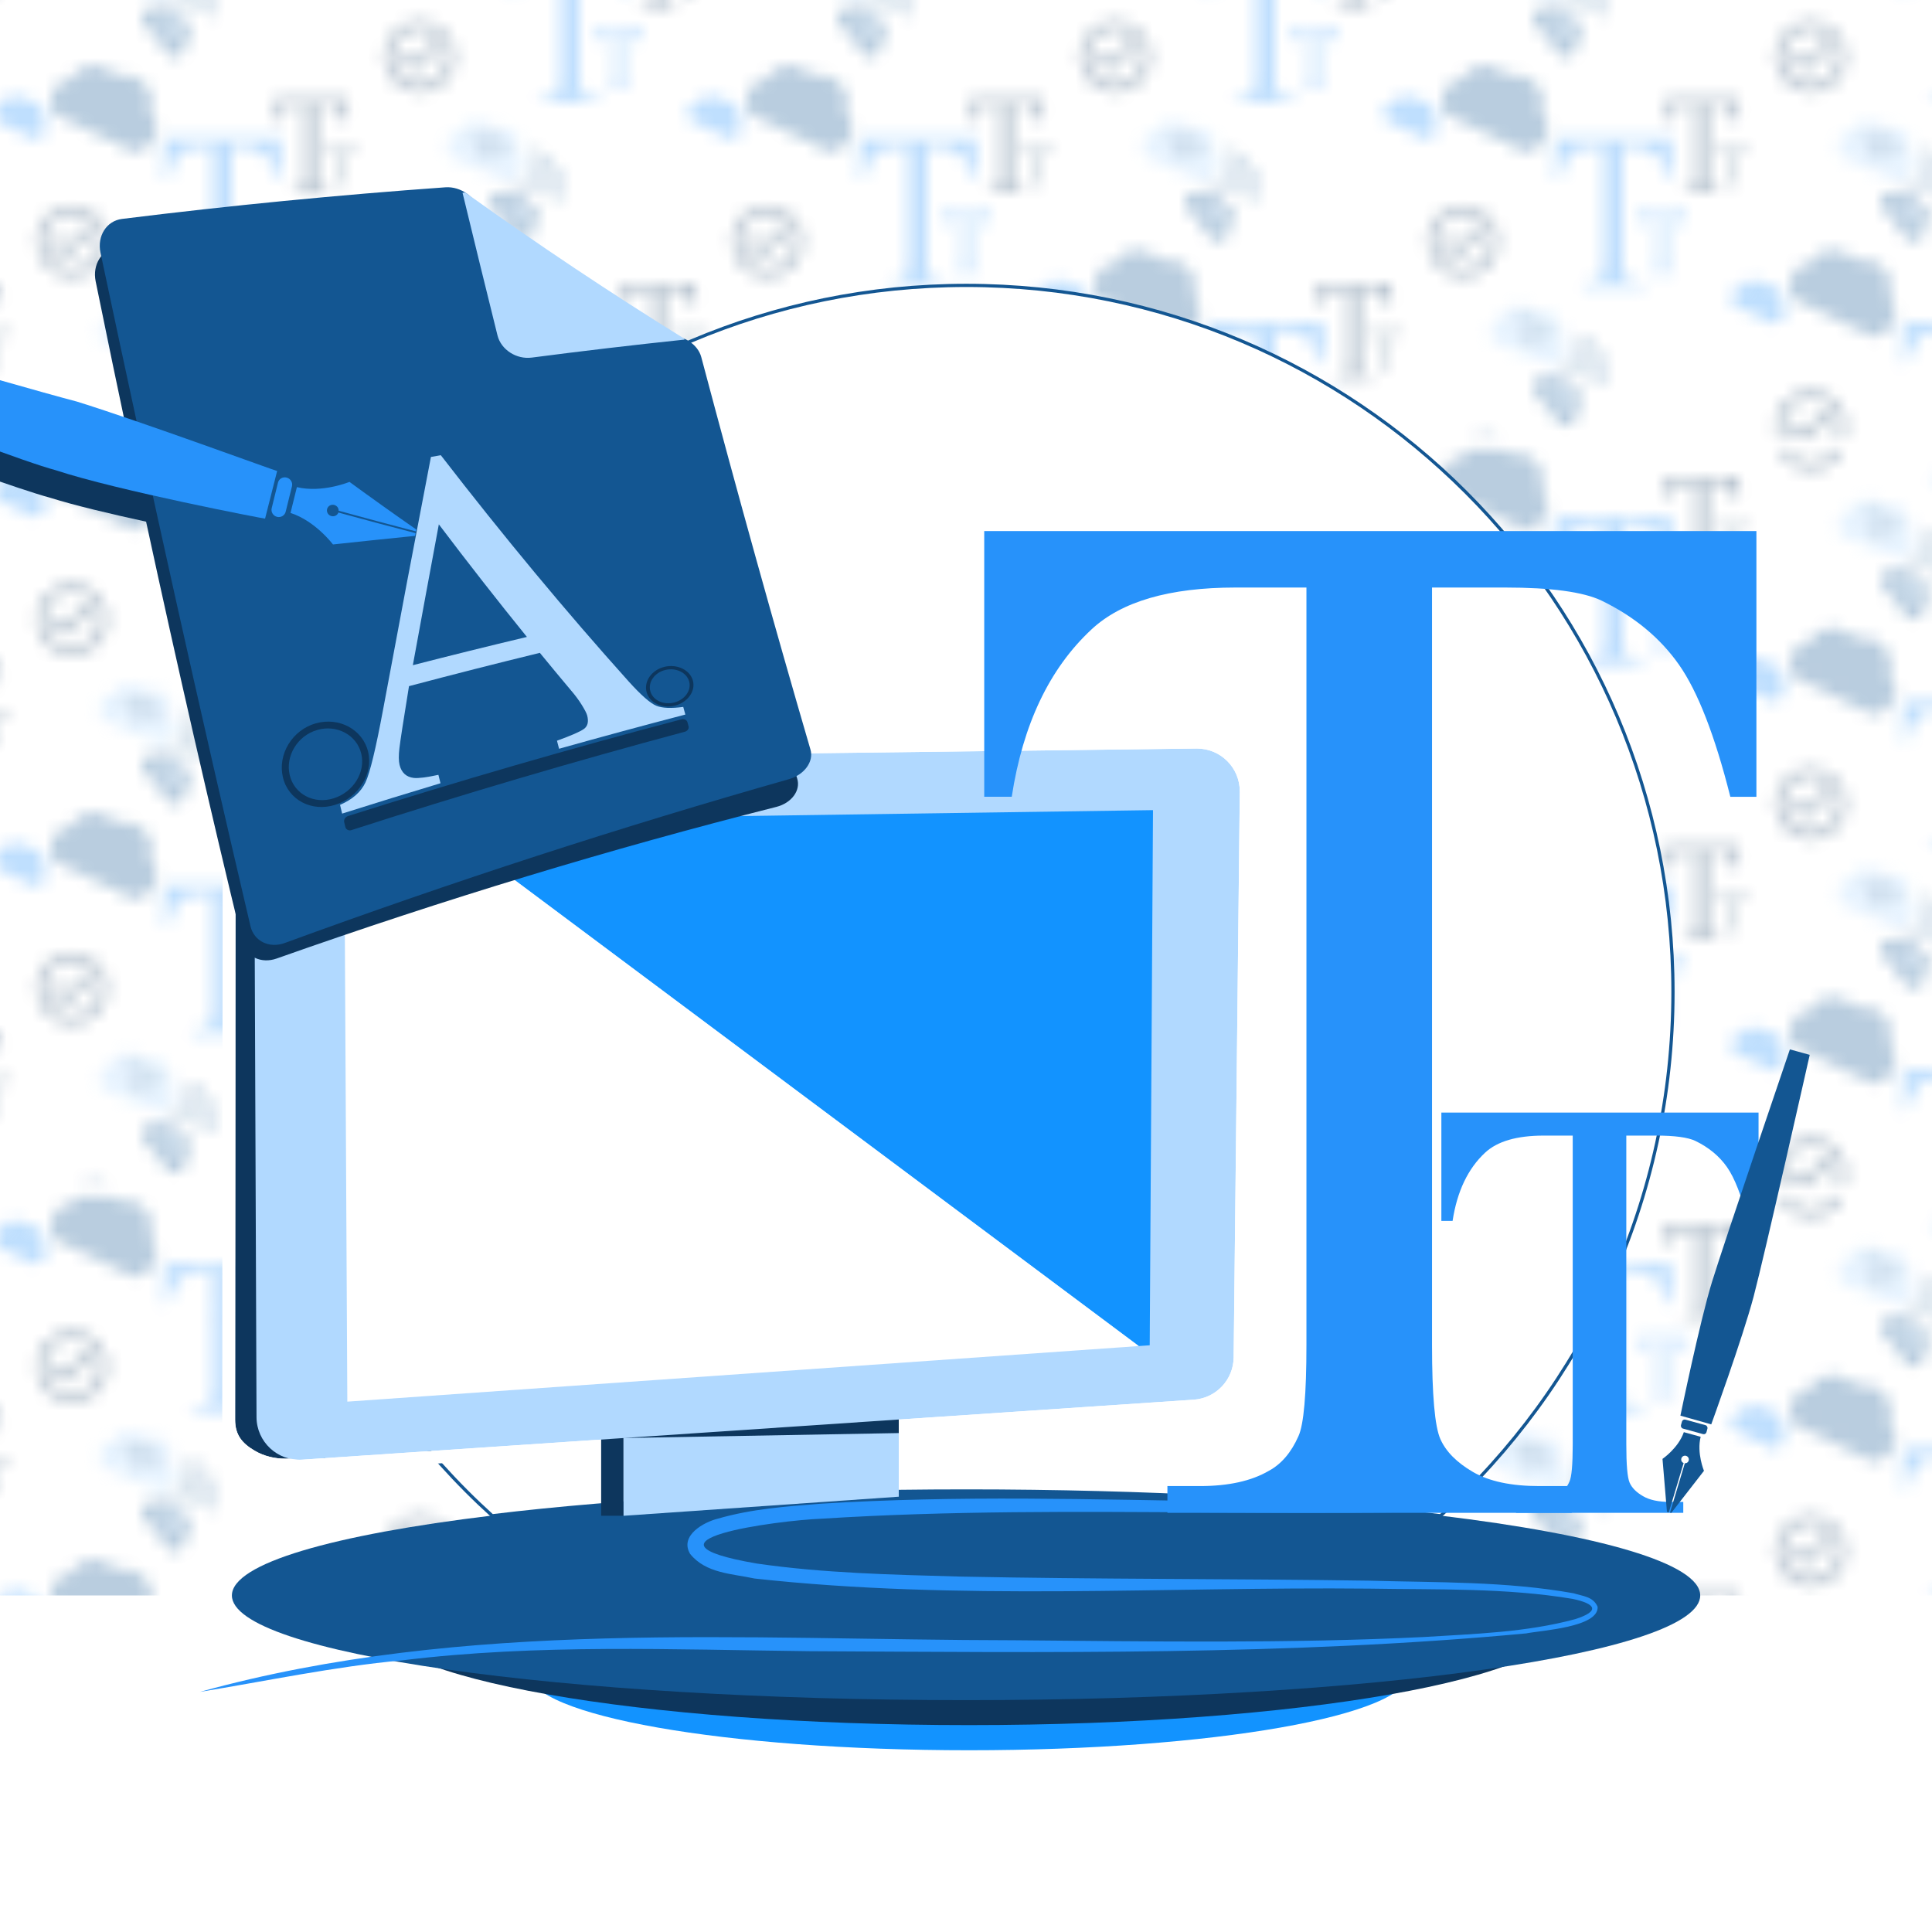 <?xml version="1.0" encoding="UTF-8"?>
<svg xmlns="http://www.w3.org/2000/svg" xmlns:xlink="http://www.w3.org/1999/xlink" version="1.1" viewBox="0 0 150 149.998">
  <defs>
    <style>
      .cls-1 {
        fill: none;
      }

      .cls-1, .cls-2, .cls-3, .cls-4, .cls-5, .cls-6, .cls-7, .cls-8, .cls-9, .cls-10 {
        stroke-width: 0px;
      }

      .cls-2 {
        fill: #0d365d;
      }

      .cls-3 {
        fill: #135692;
      }

      .cls-11 {
        stroke: #135692;
        stroke-miterlimit: 10;
        stroke-width: .25px;
      }

      .cls-11, .cls-8 {
        fill: #fff;
      }

      .cls-4 {
        fill: #b1d9ff;
      }

      .cls-5 {
        fill: #b1d9ff;
      }

      .cls-6 {
        fill: #2792fa;
      }

      .cls-7 {
        fill: #1293ff;
      }

      .cls-9 {
        fill: #135692;
      }

      .cls-10 {
        fill: url(#Pattern);
        opacity: .3;
      }
    </style>
    <pattern id="Pattern" x="0" y="0" width="54" height="57.325" patternTransform="translate(-175 324.999)" patternUnits="userSpaceOnUse" viewBox="0 0 54 57.325">
      <g>
        <rect class="cls-1" width="54" height="57.325"/>
        <g>
          <g>
            <path class="cls-4" d="M53.545,36.285c-.159.381-.474.647-.845.754-.086.026-.173.043-.263.049l-4.486-1.867-.111-.158c-.195-.33-.237-.744-.078-1.125.173-.415.545-.689.957-.754l.001-.003c.375-.692,1.221-1.001,1.964-.691.228.095.42.237.571.412.35-.124.743-.122,1.111.031.752.313,1.128,1.147.883,1.908.373.363.509.932.295,1.446Z"/>
            <g>
              <path class="cls-3" d="M50.119,34.591c-.073.03-.108.114-.078.187s.114.108.187.078c.354-.146.761.023.907.378.015.037.044.064.077.078s.073.015.11 0c.073-.03.108-.114.078-.187-.206-.5-.781-.739-1.281-.533Z"/>
              <path class="cls-3" d="M49.901,34.036c-.073.03-.108.114-.078.187s.114.108.187.078c.653-.269,1.403.043,1.672.696.015.037.044.064.077.078s.073.015.11 0c.073-.03.108-.114.078-.187-.33-.799-1.248-1.181-2.047-.852Z"/>
              <path class="cls-3" d="M52.539,34.699c-.47-1.141-1.781-1.686-2.922-1.216-.073.03-.108.114-.078.187s.114.108.187.078c.995-.41,2.137.066,2.547,1.061.015.037.044.064.077.078s.073.015.11 0c.073-.03.108-.114.078-.187Z"/>
              <path class="cls-3" d="M50.62,35.192c-.12-.05-.257.007-.307.126-.05.12.007.257.126.307.12.05.257-.007.307-.126.05-.12-.007-.257-.126-.307Z"/>
            </g>
          </g>
          <g>
            <path class="cls-3" d="M54.11,41.545c-.231.182-.52.237-.787.175-.062-.013-.122-.033-.18-.061l-2.139-2.718-.014-.137c-.007-.273.112-.545.342-.726.252-.198.578-.239.856-.136l.002-.001c.473-.3,1.106-.198,1.461.253.109.138.179.293.212.454.261.044.504.182.68.405.358.455.303,1.104-.114,1.492.106.356-.007.756-.319,1.001Z"/>
            <g>
              <path class="cls-4" d="M52.57,39.303c-.056-.007-.107.033-.113.089s.033.107.089.113c.271.032.465.279.432.55-.003.028.005.055.021.075s.04.035.068.038c.056.007.107-.033.113-.089.046-.382-.229-.731-.611-.776Z"/>
              <path class="cls-4" d="M52.627,38.882c-.056-.007-.107.033-.113.089s.033.107.089.113c.499.06.857.514.797,1.013-.003.028.005.055.021.075s.04.035.068.038c.056.007.107-.033.113-.089.073-.611-.365-1.167-.976-1.24Z"/>
              <path class="cls-4" d="M54.036,40.211c.104-.872-.521-1.667-1.393-1.771-.056-.007-.107.033-.113.089s.033.107.089.113c.76.091,1.305.783,1.215,1.544-.003.028.005.055.021.075s.04.035.068.038c.056.007.107-.033.113-.089Z"/>
              <path class="cls-4" d="M52.672,39.85c-.057-.072-.162-.085-.234-.028-.072.057-.085.162-.028.234.057.072.162.085.234.028.072-.057.085-.162.028-.234Z"/>
            </g>
          </g>
          <g>
            <path class="cls-3" d="M54.093,36.176c-.103-.039-.218.013-.257.115s.013.218.115.257c.497.189.748.746.559,1.243-.02.051-.016.106.004.152s.059.085.111.104c.103.039.218-.013.257-.115.267-.702-.088-1.49-.789-1.757Z"/>
            <path class="cls-3" d="M54.028,37.261c-.074-.164-.266-.237-.43-.163-.164.074-.237.266-.164.43.074.164.266.237.43.164.164-.074.237-.266.164-.43Z"/>
          </g>
          <path class="cls-2" d="M45.588,58.877c-1.542,0-2.796-1.254-2.796-2.796s1.254-2.796,2.796-2.796,2.796,1.254,2.796,2.796-1.254,2.796-2.796,2.796ZM45.588,53.946c-1.177,0-2.134.958-2.134,2.134s.958,2.134,2.134,2.134,2.134-.957,2.134-2.134-.957-2.134-2.134-2.134Z"/>
          <path class="cls-2" d="M45.108,57.236c-.088,0-.172-.035-.234-.097l-.69-.69c-.129-.129-.129-.339,0-.468s.339-.129.468,0l.456.456,1.416-1.416c.129-.129.339-.129.468,0s.129.339,0,.468l-1.65,1.65c-.062.062-.146.097-.234.097Z"/>
          <path class="cls-3" d="M51.975,48.09c-.247.519-.704.867-1.226.99-.121.031-.244.048-.368.05l-6.107-2.904-.144-.227c-.248-.472-.278-1.051-.031-1.57.269-.566.804-.921,1.381-.982l.002-.004c.569-.936,1.766-1.307,2.778-.826.31.147.567.358.765.611.495-.149,1.042-.119,1.542.119,1.023.487,1.489,1.671,1.096,2.712.494.531.644,1.331.312,2.03Z"/>
          <path class="cls-6" d="M43.49,47.604c-.125.262-.356.439-.62.501-.061.016-.123.024-.186.025l-3.089-1.469-.073-.115c-.126-.239-.141-.532-.016-.794.136-.286.407-.466.699-.497l.001-.002c.288-.473.893-.661,1.405-.418.157.075.287.181.387.309.25-.075.527-.06.78.06.518.246.753.845.554,1.372.25.269.326.673.158,1.027Z"/>
          <path class="cls-6" d="M61.79,48.098v3.111h-.305c-.181-.718-.381-1.233-.602-1.547s-.523-.564-.907-.75c-.215-.102-.59-.153-1.127-.153h-.856v8.866c0,.588.032.955.097,1.102s.192.275.381.386.448.165.776.165h.381v.314h-4.734v-.314h.381c.333,0,.602-.059.805-.178.147-.079.263-.215.348-.407.062-.136.093-.492.093-1.068v-8.866h-.831c-.774,0-1.336.164-1.687.492-.492.458-.802,1.11-.932,1.958h-.322v-3.111h9.039Z"/>
        </g>
        <g>
          <g>
            <path class="cls-4" d="M26.545,50.616c-.159.381-.474.647-.845.754-.086.026-.173.043-.263.049l-4.486-1.867-.111-.158c-.195-.33-.237-.744-.078-1.125.173-.415.545-.689.957-.754l.001-.003c.375-.692,1.221-1.001,1.964-.691.228.095.42.237.571.412.35-.124.743-.122,1.111.031.752.313,1.128,1.147.883,1.908.373.363.509.932.295,1.446Z"/>
            <g>
              <path class="cls-3" d="M23.119,48.922c-.073.03-.108.114-.078.187s.114.108.187.078c.354-.146.761.023.907.378.015.037.044.064.077.078s.073.015.11 0c.073-.03.108-.114.078-.187-.206-.5-.781-.739-1.281-.533Z"/>
              <path class="cls-3" d="M22.901,48.368c-.073.03-.108.114-.078.187s.114.108.187.078c.653-.269,1.403.043,1.672.696.015.037.044.064.077.078s.073.015.11 0c.073-.03.108-.114.078-.187-.33-.799-1.248-1.181-2.047-.852Z"/>
              <path class="cls-3" d="M25.539,49.031c-.47-1.141-1.781-1.686-2.922-1.216-.073.03-.108.114-.078.187s.114.108.187.078c.995-.41,2.137.066,2.547,1.061.015.037.044.064.077.078s.073.015.11 0c.073-.03.108-.114.078-.187Z"/>
              <path class="cls-3" d="M23.62,49.524c-.12-.05-.257.007-.307.126-.05.12.007.257.126.307.12.05.257-.007.307-.126.05-.12-.007-.257-.126-.307Z"/>
            </g>
          </g>
          <g>
            <path class="cls-3" d="M27.11,55.876c-.231.182-.52.237-.787.175-.062-.013-.122-.033-.18-.061l-2.139-2.718-.014-.137c-.007-.273.112-.545.342-.726.252-.198.578-.239.856-.136l.002-.001c.473-.3,1.106-.198,1.461.253.109.138.179.293.212.454.261.044.504.182.68.405.358.455.303,1.104-.114,1.492.106.356-.007.756-.319,1.001Z"/>
            <g>
              <path class="cls-4" d="M25.57,53.634c-.056-.007-.107.033-.113.089s.033.107.089.113c.271.032.465.279.432.55-.003.028.005.055.021.075s.04.035.068.038c.056.007.107-.033.113-.089.046-.382-.229-.731-.611-.776Z"/>
              <path class="cls-4" d="M25.627,53.213c-.056-.007-.107.033-.113.089s.033.107.089.113c.499.06.857.514.797,1.013-.003.028.005.055.021.075s.04.035.068.038c.056.007.107-.033.113-.089.073-.611-.365-1.167-.976-1.24Z"/>
              <path class="cls-4" d="M27.036,54.542c.104-.872-.521-1.667-1.393-1.771-.056-.007-.107.033-.113.089s.033.107.089.113c.76.091,1.305.783,1.215,1.544-.003.028.005.055.021.075s.04.035.068.038c.056.007.107-.033.113-.089Z"/>
              <path class="cls-4" d="M25.672,54.182c-.057-.072-.162-.085-.234-.028-.072.057-.085.162-.028.234.057.072.162.085.234.028.072-.057.085-.162.028-.234Z"/>
            </g>
          </g>
          <g>
            <path class="cls-3" d="M27.093,50.508c-.103-.039-.218.013-.257.115s.013.218.115.257c.497.189.748.746.559,1.243-.02.051-.016.106.004.152s.059.085.111.104c.103.039.218-.013.257-.115.267-.702-.088-1.49-.789-1.757Z"/>
            <path class="cls-3" d="M27.399,49.739c-.103-.039-.218.013-.257.115s.013.218.115.257c.916.348,1.378,1.377,1.03,2.293-.02.051-.016.106.004.152s.059.085.111.104c.103.039.218-.013.257-.115.426-1.121-.14-2.38-1.261-2.806Z"/>
            <path class="cls-3" d="M29.438,52.917c.608-1.601-.2-3.398-1.8-4.006-.103-.039-.218.013-.257.115s.013.218.115.257c1.396.531,2.1,2.097,1.569,3.493-.02.051-.016.106.004.152s.059.085.111.104c.103.039.218-.013.257-.115Z"/>
            <path class="cls-3" d="M27.028,51.592c-.074-.164-.266-.237-.43-.163-.164.074-.237.266-.164.43.074.164.266.237.43.164.164-.074.237-.266.164-.43Z"/>
          </g>
          <path class="cls-3" d="M24.975,62.421c-.247.519-.704.867-1.226.99-.121.031-.244.048-.368.05l-6.107-2.904-.144-.227c-.248-.472-.278-1.051-.031-1.57.269-.566.804-.921,1.381-.982l.002-.004c.569-.936,1.766-1.307,2.778-.826.31.147.567.358.765.611.495-.149,1.042-.119,1.542.119,1.023.487,1.489,1.671,1.096,2.712.494.531.644,1.331.312,2.03Z"/>
        </g>
        <g>
          <g>
            <path class="cls-3" d="M.11,41.545c-.231.182-.52.237-.787.175-.062-.013-.122-.033-.18-.061l-2.139-2.718-.014-.137c-.007-.273.112-.545.342-.726.252-.198.578-.239.856-.136l.002-.001c.473-.3,1.106-.198,1.461.253.109.138.179.293.212.454.261.044.504.182.68.405.358.455.303,1.104-.114,1.492.106.356-.007.756-.319,1.001Z"/>
            <path class="cls-4" d="M.036,40.211c.104-.872-.521-1.667-1.393-1.771-.056-.007-.107.033-.113.089s.033.107.089.113c.76.091,1.305.783,1.215,1.544-.003.028.005.055.021.075s.04.035.068.038c.056.007.107-.033.113-.089Z"/>
          </g>
          <g>
            <path class="cls-3" d="M.093,36.176c-.103-.039-.218.013-.257.115s.013.218.115.257c.497.189.748.746.559,1.243-.02.051-.016.106.004.152s.059.085.111.104c.103.039.218-.013.257-.115.267-.702-.088-1.49-.789-1.757Z"/>
            <path class="cls-3" d="M.399,35.408c-.103-.039-.218.013-.257.115s.013.218.115.257c.916.348,1.378,1.377,1.03,2.293-.02.051-.016.106.004.152s.059.085.111.104c.103.039.218-.013.257-.115.426-1.121-.14-2.38-1.261-2.806Z"/>
            <path class="cls-3" d="M2.438,38.586c.608-1.601-.2-3.398-1.8-4.006-.103-.039-.218.013-.257.115s.013.218.115.257c1.396.531,2.1,2.097,1.569,3.493-.02.051-.016.106.004.152s.059.085.111.104c.103.039.218-.013.257-.115Z"/>
            <path class="cls-3" d="M.028,37.261c-.074-.164-.266-.237-.43-.163-.164.074-.237.266-.164.43.074.164.266.237.43.164.164-.074.237-.266.164-.43Z"/>
          </g>
          <g>
            <path class="cls-6" d="M7.79,48.098v3.111h-.305c-.181-.718-.381-1.233-.602-1.547s-.523-.564-.907-.75c-.215-.102-.59-.153-1.127-.153h-.856v8.866c0,.588.032.955.097,1.102s.192.275.381.386.448.165.776.165h.381v.314H.895v-.314h.381c.333,0,.602-.059.805-.178.147-.079.263-.215.348-.407.062-.136.093-.492.093-1.068v-8.866h-.831c-.774,0-1.336.164-1.687.492-.492.458-.802,1.11-.932,1.958h-.322v-3.111H7.79Z"/>
            <path class="cls-6" d="M8.93,53.792v1.268h-.124c-.074-.293-.156-.503-.245-.631s-.213-.23-.37-.306c-.088-.041-.241-.062-.46-.062h-.349v3.615c0,.24.013.389.039.449s.078.112.157.157c.076.045.182.067.316.067h.156v.128h-1.958v-.128h.156c.136,0,.245-.024.328-.073.06-.032.107-.088.142-.166.025-.055.038-.2.038-.435v-3.615h-.339c-.316,0-.545.067-.688.2-.2.187-.327.453-.38.798h-.131v-1.268h3.713Z"/>
          </g>
          <g>
            <path class="cls-2" d="M13.028,45.028v1.976h-.194c-.115-.456-.242-.783-.382-.983s-.332-.358-.576-.476c-.136-.065-.375-.097-.716-.097h-.544v5.632c0,.373.021.607.062.7s.122.175.242.245.284.105.493.105h.242v.199h-3.007v-.199h.242c.212,0,.382-.038.511-.113.093-.05.167-.136.221-.258.039-.086.059-.312.059-.678v-5.632h-.528c-.492,0-.849.104-1.071.312-.312.291-.51.705-.592,1.244h-.205v-1.976h5.742Z"/>
            <path class="cls-2" d="M13.752,48.644v.806h-.079c-.047-.186-.099-.319-.156-.401s-.135-.146-.235-.194c-.056-.026-.153-.04-.292-.04h-.222v2.296c0,.152.008.247.025.285s.05.071.1.1c.048.029.116.043.2.043h.099v.081h-1.243v-.081h.099c.086,0,.156-.015.209-.046.038-.02.068-.056.09-.105.016-.035.024-.127.024-.277v-2.296h-.215c-.2,0-.346.042-.437.127-.127.119-.208.288-.241.507h-.083v-.806h2.359Z"/>
          </g>
        </g>
        <g>
          <g>
            <path class="cls-4" d="M53.545,7.622c-.159.381-.474.647-.845.754-.086.026-.173.043-.263.049l-4.486-1.867-.111-.158c-.195-.33-.237-.744-.078-1.125.173-.415.545-.689.957-.754l.001-.003c.375-.692,1.221-1.001,1.964-.691.228.095.42.237.571.412.35-.124.743-.122,1.111.031.752.313,1.128,1.147.883,1.908.373.363.509.932.295,1.446Z"/>
            <g>
              <path class="cls-3" d="M50.119,5.928c-.073.03-.108.114-.078.187s.114.108.187.078c.354-.146.761.023.907.378.015.037.044.064.077.078s.073.015.11 0c.073-.03.108-.114.078-.187-.206-.5-.781-.739-1.281-.533Z"/>
              <path class="cls-3" d="M49.901,5.374c-.073.03-.108.114-.078.187s.114.108.187.078c.653-.269,1.403.043,1.672.696.015.037.044.064.077.078s.073.015.11 0c.073-.03.108-.114.078-.187-.33-.799-1.248-1.181-2.047-.852Z"/>
              <path class="cls-3" d="M52.539,6.037c-.47-1.141-1.781-1.686-2.922-1.216-.073.03-.108.114-.078.187s.114.108.187.078c.995-.41,2.137.066,2.547,1.061.015.037.044.064.077.078s.073.015.11 0c.073-.03.108-.114.078-.187Z"/>
              <path class="cls-3" d="M50.62,6.53c-.12-.05-.257.007-.307.126-.05.12.007.257.126.307.12.05.257-.007.307-.126.05-.12-.007-.257-.126-.307Z"/>
            </g>
          </g>
          <g>
            <path class="cls-3" d="M54.11,12.883c-.231.182-.52.237-.787.175-.062-.013-.122-.033-.18-.061l-2.139-2.718-.014-.137c-.007-.273.112-.545.342-.726.252-.198.578-.239.856-.136l.002-.001c.473-.3,1.106-.198,1.461.253.109.138.179.293.212.454.261.044.504.182.68.405.358.455.303,1.104-.114,1.492.106.356-.007.756-.319,1.001Z"/>
            <g>
              <path class="cls-4" d="M52.57,10.64c-.056-.007-.107.033-.113.089s.033.107.089.113c.271.032.465.279.432.55-.003.028.005.055.021.075s.04.035.068.038c.056.007.107-.033.113-.089.046-.382-.229-.731-.611-.776Z"/>
              <path class="cls-4" d="M52.627,10.22c-.056-.007-.107.033-.113.089s.033.107.089.113c.499.06.857.514.797,1.013-.003.028.005.055.021.075s.04.035.068.038c.056.007.107-.033.113-.089.073-.611-.365-1.167-.976-1.24Z"/>
              <path class="cls-4" d="M54.036,11.548c.104-.872-.521-1.667-1.393-1.771-.056-.007-.107.033-.113.089s.033.107.089.113c.76.091,1.305.783,1.215,1.544-.003.028.005.055.021.075s.04.035.068.038c.056.007.107-.033.113-.089Z"/>
              <path class="cls-4" d="M52.672,11.188c-.057-.072-.162-.085-.234-.028-.072.057-.085.162-.028.234.057.072.162.085.234.028.072-.057.085-.162.028-.234Z"/>
            </g>
          </g>
          <g>
            <path class="cls-3" d="M54.093,7.514c-.103-.039-.218.013-.257.115s.013.218.115.257c.497.189.748.746.559,1.243-.02.051-.016.106.004.152s.059.085.111.104c.103.039.218-.013.257-.115.267-.702-.088-1.49-.789-1.757Z"/>
            <path class="cls-3" d="M54.028,8.598c-.074-.164-.266-.237-.43-.163-.164.074-.237.266-.164.43.074.164.266.237.43.164.164-.074.237-.266.164-.43Z"/>
          </g>
          <path class="cls-2" d="M45.588,30.214c-1.542,0-2.796-1.254-2.796-2.796s1.254-2.796,2.796-2.796,2.796,1.254,2.796,2.796-1.254,2.796-2.796,2.796ZM45.588,25.284c-1.177,0-2.134.958-2.134,2.134s.958,2.134,2.134,2.134,2.134-.957,2.134-2.134-.957-2.134-2.134-2.134Z"/>
          <path class="cls-2" d="M45.108,28.574c-.088,0-.172-.035-.234-.097l-.69-.69c-.129-.129-.129-.339,0-.468s.339-.129.468,0l.456.456,1.416-1.416c.129-.129.339-.129.468,0s.129.339,0,.468l-1.65,1.65c-.062.062-.146.097-.234.097Z"/>
          <path class="cls-3" d="M51.975,19.428c-.247.519-.704.867-1.226.99-.121.031-.244.048-.368.05l-6.107-2.904-.144-.227c-.248-.472-.278-1.051-.031-1.57.269-.566.804-.921,1.381-.982l.002-.004c.569-.936,1.766-1.307,2.778-.826.31.147.567.358.765.611.495-.149,1.042-.119,1.542.119,1.023.487,1.489,1.671,1.096,2.712.494.531.644,1.331.312,2.03Z"/>
          <path class="cls-6" d="M43.49,18.941c-.125.262-.356.439-.62.501-.061.016-.123.024-.186.025l-3.089-1.469-.073-.115c-.126-.239-.141-.532-.016-.794.136-.286.407-.466.699-.497l.001-.002c.288-.473.893-.661,1.405-.418.157.075.287.181.387.309.25-.075.527-.06.78.06.518.246.753.845.554,1.372.25.269.326.673.158,1.027Z"/>
          <path class="cls-6" d="M61.79,19.436v3.111h-.305c-.181-.718-.381-1.233-.602-1.547s-.523-.564-.907-.75c-.215-.102-.59-.153-1.127-.153h-.856v8.866c0,.588.032.955.097,1.102s.192.275.381.386.448.165.776.165h.381v.314h-4.734v-.314h.381c.333,0,.602-.059.805-.178.147-.079.263-.215.348-.407.062-.136.093-.492.093-1.068v-8.866h-.831c-.774,0-1.336.164-1.687.492-.492.458-.802,1.11-.932,1.958h-.322v-3.111h9.039Z"/>
        </g>
        <g>
          <g>
            <path class="cls-4" d="M26.545,21.953c-.159.381-.474.647-.845.754-.086.026-.173.043-.263.049l-4.486-1.867-.111-.158c-.195-.33-.237-.744-.078-1.125.173-.415.545-.689.957-.754l.001-.003c.375-.692,1.221-1.001,1.964-.691.228.095.42.237.571.412.35-.124.743-.122,1.111.031.752.313,1.128,1.147.883,1.908.373.363.509.932.295,1.446Z"/>
            <g>
              <path class="cls-3" d="M23.119,20.26c-.073.03-.108.114-.078.187s.114.108.187.078c.354-.146.761.023.907.378.015.037.044.064.077.078s.073.015.11 0c.073-.03.108-.114.078-.187-.206-.5-.781-.739-1.281-.533Z"/>
              <path class="cls-3" d="M22.901,19.705c-.073.03-.108.114-.078.187s.114.108.187.078c.653-.269,1.403.043,1.672.696.015.037.044.064.077.078s.073.015.11 0c.073-.03.108-.114.078-.187-.33-.799-1.248-1.181-2.047-.852Z"/>
              <path class="cls-3" d="M25.539,20.368c-.47-1.141-1.781-1.686-2.922-1.216-.073.03-.108.114-.078.187s.114.108.187.078c.995-.41,2.137.066,2.547,1.061.015.037.044.064.077.078s.073.015.11 0c.073-.03.108-.114.078-.187Z"/>
              <path class="cls-3" d="M23.62,20.861c-.12-.05-.257.007-.307.126-.05.12.007.257.126.307.12.05.257-.007.307-.126.05-.12-.007-.257-.126-.307Z"/>
            </g>
          </g>
          <g>
            <path class="cls-3" d="M27.11,27.214c-.231.182-.52.237-.787.175-.062-.013-.122-.033-.18-.061l-2.139-2.718-.014-.137c-.007-.273.112-.545.342-.726.252-.198.578-.239.856-.136l.002-.001c.473-.3,1.106-.198,1.461.253.109.138.179.293.212.454.261.044.504.182.68.405.358.455.303,1.104-.114,1.492.106.356-.007.756-.319,1.001Z"/>
            <g>
              <path class="cls-4" d="M25.57,24.971c-.056-.007-.107.033-.113.089s.033.107.089.113c.271.032.465.279.432.55-.003.028.005.055.021.075s.04.035.068.038c.056.007.107-.033.113-.089.046-.382-.229-.731-.611-.776Z"/>
              <path class="cls-4" d="M25.627,24.551c-.056-.007-.107.033-.113.089s.033.107.089.113c.499.06.857.514.797,1.013-.003.028.005.055.021.075s.04.035.068.038c.056.007.107-.033.113-.089.073-.611-.365-1.167-.976-1.24Z"/>
              <path class="cls-4" d="M27.036,25.879c.104-.872-.521-1.667-1.393-1.771-.056-.007-.107.033-.113.089s.033.107.089.113c.76.091,1.305.783,1.215,1.544-.003.028.005.055.021.075s.04.035.068.038c.056.007.107-.033.113-.089Z"/>
              <path class="cls-4" d="M25.672,25.519c-.057-.072-.162-.085-.234-.028-.072.057-.085.162-.028.234.057.072.162.085.234.028.072-.057.085-.162.028-.234Z"/>
            </g>
          </g>
          <g>
            <path class="cls-3" d="M27.093,21.845c-.103-.039-.218.013-.257.115s.013.218.115.257c.497.189.748.746.559,1.243-.02.051-.016.106.004.152s.059.085.111.104c.103.039.218-.013.257-.115.267-.702-.088-1.49-.789-1.757Z"/>
            <path class="cls-3" d="M27.399,21.077c-.103-.039-.218.013-.257.115s.013.218.115.257c.916.348,1.378,1.377,1.03,2.293-.02.051-.016.106.004.152s.059.085.111.104c.103.039.218-.013.257-.115.426-1.121-.14-2.38-1.261-2.806Z"/>
            <path class="cls-3" d="M29.438,24.254c.608-1.601-.2-3.398-1.8-4.006-.103-.039-.218.013-.257.115s.013.218.115.257c1.396.531,2.1,2.097,1.569,3.493-.02.051-.016.106.004.152s.059.085.111.104c.103.039.218-.013.257-.115Z"/>
            <path class="cls-3" d="M27.028,22.93c-.074-.164-.266-.237-.43-.163-.164.074-.237.266-.164.43.074.164.266.237.43.164.164-.074.237-.266.164-.43Z"/>
          </g>
          <path class="cls-2" d="M18.588,44.545c-1.542,0-2.796-1.254-2.796-2.796s1.254-2.796,2.796-2.796,2.796,1.254,2.796,2.796-1.254,2.796-2.796,2.796ZM18.588,39.615c-1.177,0-2.134.958-2.134,2.134s.958,2.134,2.134,2.134,2.134-.957,2.134-2.134-.957-2.134-2.134-2.134Z"/>
          <path class="cls-2" d="M18.108,42.905c-.088,0-.172-.035-.234-.097l-.69-.69c-.129-.129-.129-.339,0-.468s.339-.129.468,0l.456.456,1.416-1.416c.129-.129.339-.129.468,0s.129.339,0,.468l-1.65,1.65c-.062.062-.146.097-.234.097Z"/>
          <path class="cls-3" d="M24.975,33.759c-.247.519-.704.867-1.226.99-.121.031-.244.048-.368.05l-6.107-2.904-.144-.227c-.248-.472-.278-1.051-.031-1.57.269-.566.804-.921,1.381-.982l.002-.004c.569-.936,1.766-1.307,2.778-.826.31.147.567.358.765.611.495-.149,1.042-.119,1.542.119,1.023.487,1.489,1.671,1.096,2.712.494.531.644,1.331.312,2.03Z"/>
          <path class="cls-6" d="M16.49,33.272c-.125.262-.356.439-.62.501-.061.016-.123.024-.186.025l-3.089-1.469-.073-.115c-.126-.239-.141-.532-.016-.794.136-.286.407-.466.699-.497l.001-.002c.288-.473.893-.661,1.405-.418.157.075.287.181.387.309.25-.075.527-.06.78.06.518.246.753.845.554,1.372.25.269.326.673.158,1.027Z"/>
          <g>
            <path class="cls-6" d="M34.79,33.767v3.111h-.305c-.181-.718-.381-1.233-.602-1.547s-.523-.564-.907-.75c-.215-.102-.59-.153-1.127-.153h-.856v8.866c0,.588.032.955.097,1.102s.192.275.381.386.448.165.776.165h.381v.314h-4.734v-.314h.381c.333,0,.602-.059.805-.178.147-.079.263-.215.348-.407.062-.136.093-.492.093-1.068v-8.866h-.831c-.774,0-1.336.164-1.687.492-.492.458-.802,1.11-.932,1.958h-.322v-3.111h9.039Z"/>
            <path class="cls-6" d="M35.93,39.461v1.268h-.124c-.074-.293-.156-.503-.245-.631s-.213-.23-.37-.306c-.088-.041-.241-.062-.46-.062h-.349v3.615c0,.24.013.389.039.449s.078.112.157.157c.076.045.182.067.316.067h.156v.128h-1.958v-.128h.156c.136,0,.245-.024.328-.073.06-.032.107-.088.142-.166.025-.055.038-.2.038-.435v-3.615h-.339c-.316,0-.545.067-.688.2-.2.187-.327.453-.38.798h-.131v-1.268h3.713Z"/>
          </g>
          <g>
            <path class="cls-2" d="M40.028,30.697v1.976h-.194c-.115-.456-.242-.783-.382-.983s-.332-.358-.576-.476c-.136-.065-.375-.097-.716-.097h-.544v5.632c0,.373.021.607.062.7s.122.175.242.245.284.105.493.105h.242v.199h-3.007v-.199h.242c.212,0,.382-.038.511-.113.093-.05.167-.136.221-.258.039-.086.059-.312.059-.678v-5.632h-.528c-.492,0-.849.104-1.071.312-.312.291-.51.705-.592,1.244h-.205v-1.976h5.742Z"/>
            <path class="cls-2" d="M40.752,34.313v.806h-.079c-.047-.186-.099-.319-.156-.401s-.135-.146-.235-.194c-.056-.026-.153-.04-.292-.04h-.222v2.296c0,.152.008.247.025.285s.05.071.1.1c.048.029.116.043.2.043h.099v.081h-1.243v-.081h.099c.086,0,.156-.015.209-.046.038-.02.068-.056.09-.105.016-.035.024-.127.024-.277v-2.296h-.215c-.2,0-.346.042-.437.127-.127.119-.208.288-.241.507h-.083v-.806h2.359Z"/>
          </g>
        </g>
        <g>
          <g>
            <path class="cls-3" d="M.11,12.883c-.231.182-.52.237-.787.175-.062-.013-.122-.033-.18-.061l-2.139-2.718-.014-.137c-.007-.273.112-.545.342-.726.252-.198.578-.239.856-.136l.002-.001c.473-.3,1.106-.198,1.461.253.109.138.179.293.212.454.261.044.504.182.68.405.358.455.303,1.104-.114,1.492.106.356-.007.756-.319,1.001Z"/>
            <path class="cls-4" d="M.036,11.548c.104-.872-.521-1.667-1.393-1.771-.056-.007-.107.033-.113.089s.033.107.089.113c.76.091,1.305.783,1.215,1.544-.003.028.005.055.021.075s.04.035.068.038c.056.007.107-.033.113-.089Z"/>
          </g>
          <g>
            <path class="cls-3" d="M.093,7.514c-.103-.039-.218.013-.257.115s.013.218.115.257c.497.189.748.746.559,1.243-.02.051-.016.106.004.152s.059.085.111.104c.103.039.218-.013.257-.115.267-.702-.088-1.49-.789-1.757Z"/>
            <path class="cls-3" d="M.399,6.746c-.103-.039-.218.013-.257.115s.013.218.115.257c.916.348,1.378,1.377,1.03,2.293-.02.051-.016.106.004.152s.059.085.111.104c.103.039.218-.013.257-.115.426-1.121-.14-2.38-1.261-2.806Z"/>
            <path class="cls-3" d="M2.438,9.923c.608-1.601-.2-3.398-1.8-4.006-.103-.039-.218.013-.257.115s.013.218.115.257c1.396.531,2.1,2.097,1.569,3.493-.02.051-.016.106.004.152s.059.085.111.104c.103.039.218-.013.257-.115Z"/>
            <path class="cls-3" d="M.028,8.598c-.074-.164-.266-.237-.43-.163-.164.074-.237.266-.164.43.074.164.266.237.43.164.164-.074.237-.266.164-.43Z"/>
          </g>
          <g>
            <path class="cls-6" d="M7.79,19.436v3.111h-.305c-.181-.718-.381-1.233-.602-1.547s-.523-.564-.907-.75c-.215-.102-.59-.153-1.127-.153h-.856v8.866c0,.588.032.955.097,1.102s.192.275.381.386.448.165.776.165h.381v.314H.895v-.314h.381c.333,0,.602-.059.805-.178.147-.079.263-.215.348-.407.062-.136.093-.492.093-1.068v-8.866h-.831c-.774,0-1.336.164-1.687.492-.492.458-.802,1.11-.932,1.958h-.322v-3.111H7.79Z"/>
            <path class="cls-6" d="M8.93,25.129v1.268h-.124c-.074-.293-.156-.503-.245-.631s-.213-.23-.37-.306c-.088-.041-.241-.062-.46-.062h-.349v3.615c0,.24.013.389.039.449s.078.112.157.157c.076.045.182.067.316.067h.156v.128h-1.958v-.128h.156c.136,0,.245-.024.328-.073.06-.032.107-.088.142-.166.025-.055.038-.2.038-.435v-3.615h-.339c-.316,0-.545.067-.688.2-.2.187-.327.453-.38.798h-.131v-1.268h3.713Z"/>
          </g>
          <g>
            <path class="cls-2" d="M13.028,16.365v1.976h-.194c-.115-.456-.242-.783-.382-.983s-.332-.358-.576-.476c-.136-.065-.375-.097-.716-.097h-.544v5.632c0,.373.021.607.062.7s.122.175.242.245.284.105.493.105h.242v.199h-3.007v-.199h.242c.212,0,.382-.038.511-.113.093-.05.167-.136.221-.258.039-.086.059-.312.059-.678v-5.632h-.528c-.492,0-.849.104-1.071.312-.312.291-.51.705-.592,1.244h-.205v-1.976h5.742Z"/>
            <path class="cls-2" d="M13.752,19.982v.806h-.079c-.047-.186-.099-.319-.156-.401s-.135-.146-.235-.194c-.056-.026-.153-.04-.292-.04h-.222v2.296c0,.152.008.247.025.285s.05.071.1.1c.048.029.116.043.2.043h.099v.081h-1.243v-.081h.099c.086,0,.156-.015.209-.046.038-.02.068-.056.09-.105.016-.035.024-.127.024-.277v-2.296h-.215c-.2,0-.346.042-.437.127-.127.119-.208.288-.241.507h-.083v-.806h2.359Z"/>
          </g>
        </g>
        <g>
          <path class="cls-2" d="M45.588,1.552c-1.542,0-2.796-1.254-2.796-2.796s1.254-2.796,2.796-2.796,2.796,1.254,2.796,2.796-1.254,2.796-2.796,2.796ZM45.588-3.379c-1.177,0-2.134.958-2.134,2.134s.958,2.134,2.134,2.134,2.134-.957,2.134-2.134-.957-2.134-2.134-2.134Z"/>
          <path class="cls-6" d="M61.79-9.226v3.111h-.305c-.181-.718-.381-1.233-.602-1.547s-.523-.564-.907-.75c-.215-.102-.59-.153-1.127-.153h-.856V.301c0,.588.032.955.097,1.102s.192.275.381.386.448.165.776.165h.381v.314h-4.734v-.314h.381c.333,0,.602-.059.805-.178.147-.079.263-.215.348-.407.062-.136.093-.492.093-1.068v-8.866h-.831c-.774,0-1.336.164-1.687.492-.492.458-.802,1.11-.932,1.958h-.322v-3.111h9.039Z"/>
        </g>
        <g>
          <path class="cls-2" d="M18.588,15.883c-1.542,0-2.796-1.254-2.796-2.796s1.254-2.796,2.796-2.796,2.796,1.254,2.796,2.796-1.254,2.796-2.796,2.796ZM18.588,10.953c-1.177,0-2.134.958-2.134,2.134s.958,2.134,2.134,2.134,2.134-.957,2.134-2.134-.957-2.134-2.134-2.134Z"/>
          <path class="cls-2" d="M18.108,14.243c-.088,0-.172-.035-.234-.097l-.69-.69c-.129-.129-.129-.339,0-.468s.339-.129.468,0l.456.456,1.416-1.416c.129-.129.339-.129.468,0s.129.339,0,.468l-1.65,1.65c-.062.062-.146.097-.234.097Z"/>
          <path class="cls-3" d="M24.975,5.096c-.247.519-.704.867-1.226.99-.121.031-.244.048-.368.05l-6.107-2.904-.144-.227c-.248-.472-.278-1.051-.031-1.57.269-.566.804-.921,1.381-.982l.002-.004c.569-.936,1.766-1.307,2.778-.826.31.147.567.358.765.611.495-.149,1.042-.119,1.542.119,1.023.487,1.489,1.671,1.096,2.712.494.531.644,1.331.312,2.03Z"/>
          <path class="cls-6" d="M16.49,4.61c-.125.262-.356.439-.62.501-.061.016-.123.024-.186.025l-3.089-1.469-.073-.115c-.126-.239-.141-.532-.016-.794.136-.286.407-.466.699-.497l.001-.002c.288-.473.893-.661,1.405-.418.157.075.287.181.387.309.25-.075.527-.06.78.06.518.246.753.845.554,1.372.25.269.326.673.158,1.027Z"/>
          <g>
            <path class="cls-6" d="M34.79,5.105v3.111h-.305c-.181-.718-.381-1.233-.602-1.547s-.523-.564-.907-.75c-.215-.102-.59-.153-1.127-.153h-.856v8.866c0,.588.032.955.097,1.102s.192.275.381.386.448.165.776.165h.381v.314h-4.734v-.314h.381c.333,0,.602-.059.805-.178.147-.079.263-.215.348-.407.062-.136.093-.492.093-1.068V5.766h-.831c-.774,0-1.336.164-1.687.492-.492.458-.802,1.11-.932,1.958h-.322v-3.111h9.039Z"/>
            <path class="cls-6" d="M35.93,10.798v1.268h-.124c-.074-.293-.156-.503-.245-.631s-.213-.23-.37-.306c-.088-.041-.241-.062-.46-.062h-.349v3.615c0,.24.013.389.039.449s.078.112.157.157c.076.045.182.067.316.067h.156v.128h-1.958v-.128h.156c.136,0,.245-.024.328-.073.06-.032.107-.088.142-.166.025-.055.038-.2.038-.435v-3.615h-.339c-.316,0-.545.067-.688.2-.2.187-.327.453-.38.798h-.131v-1.268h3.713Z"/>
          </g>
          <g>
            <path class="cls-2" d="M40.028,2.034v1.976h-.194c-.115-.456-.242-.783-.382-.983s-.332-.358-.576-.476c-.136-.065-.375-.097-.716-.097h-.544v5.632c0,.373.021.607.062.7s.122.175.242.245.284.105.493.105h.242v.199h-3.007v-.199h.242c.212,0,.382-.038.511-.113.093-.05.167-.136.221-.258.039-.086.059-.312.059-.678V2.454h-.528c-.492,0-.849.104-1.071.312-.312.291-.51.705-.592,1.244h-.205v-1.976h5.742Z"/>
            <path class="cls-2" d="M40.752,5.651v.806h-.079c-.047-.186-.099-.319-.156-.401s-.135-.146-.235-.194c-.056-.026-.153-.04-.292-.04h-.222v2.296c0,.152.008.247.025.285s.05.071.1.1c.048.029.116.043.2.043h.099v.081h-1.243v-.081h.099c.086,0,.156-.015.209-.046.038-.02.068-.056.09-.105.016-.035.024-.127.024-.277v-2.296h-.215c-.2,0-.346.042-.437.127-.127.119-.208.288-.241.507h-.083v-.806h2.359Z"/>
          </g>
        </g>
        <g>
          <path class="cls-6" d="M7.79-9.226v3.111h-.305c-.181-.718-.381-1.233-.602-1.547s-.523-.564-.907-.75c-.215-.102-.59-.153-1.127-.153h-.856V.301c0,.588.032.955.097,1.102s.192.275.381.386.448.165.776.165h.381v.314H.895v-.314h.381c.333,0,.602-.059.805-.178.147-.079.263-.215.348-.407.062-.136.093-.492.093-1.068v-8.866h-.831c-.774,0-1.336.164-1.687.492-.492.458-.802,1.11-.932,1.958h-.322v-3.111H7.79Z"/>
          <path class="cls-6" d="M8.93-3.533v1.268h-.124c-.074-.293-.156-.503-.245-.631s-.213-.23-.37-.306c-.088-.041-.241-.062-.46-.062h-.349V.351c0,.24.013.389.039.449s.078.112.157.157c.076.045.182.067.316.067h.156v.128h-1.958v-.128h.156c.136,0,.245-.024.328-.073.06-.032.107-.088.142-.166.025-.055.038-.2.038-.435v-3.615h-.339c-.316,0-.545.067-.688.2-.2.187-.327.453-.38.798h-.131v-1.268h3.713Z"/>
        </g>
      </g>
    </pattern>
  </defs>
  <g id="ICON">
    <path class="cls-7" d="M97.31,125.294c-.345-.051-.697-.101-1.053-.15-.044-.006-.088-.012-.133-.018-.338-.046-.682-.091-1.029-.134-.064-.008-.128-.016-.192-.024-.341-.042-.686-.083-1.036-.124-.073-.008-.146-.016-.219-.025-.35-.039-.704-.078-1.063-.115-.066-.007-.134-.013-.201-.02-.372-.038-.746-.075-1.126-.111-.025-.002-.051-.005-.076-.007-1.208-.112-2.461-.212-3.75-.299-.088-.006-.174-.012-.262-.018-.304-.02-.612-.038-.92-.057-.199-.012-.397-.024-.598-.036-.275-.015-.554-.03-.832-.044-.239-.012-.477-.025-.718-.036-.261-.012-.525-.024-.789-.035-.264-.011-.528-.022-.794-.032-.254-.01-.509-.019-.764-.028-.282-.01-.566-.018-.85-.027-.246-.007-.493-.014-.741-.021-.305-.008-.613-.014-.921-.021-.232-.005-.464-.01-.697-.014-.353-.006-.709-.01-1.064-.014-.192-.002-.383-.005-.576-.007-.553-.005-1.108-.007-1.668-.007s-1.115.003-1.668.007c-.193.002-.384.005-.576.007-.356.004-.712.008-1.064.014-.234.004-.465.009-.697.014-.308.006-.616.013-.921.021-.248.006-.494.014-.741.021-.284.008-.568.017-.85.027-.256.009-.511.018-.764.028-.266.01-.531.021-.794.032-.264.011-.527.023-.789.035-.241.011-.479.024-.718.036-.278.014-.557.028-.832.044-.201.011-.399.024-.598.036-.308.018-.616.037-.92.057-.088.006-.174.012-.262.018-1.289.087-2.541.186-3.75.299-.025.002-.051.005-.076.007-.38.036-.755.073-1.126.111-.067.007-.134.013-.201.02-.359.037-.712.076-1.063.115-.073.008-.146.016-.219.025-.35.04-.695.081-1.036.124-.064.008-.128.016-.192.024-.348.044-.692.089-1.029.134-.045.006-.088.012-.133.018-.356.049-.708.099-1.053.15-7.401,1.102-12.103,2.747-12.103,4.586,0,3.319,15.301,6.009,34.176,6.009s34.176-2.69,34.176-6.009c0-1.839-4.703-3.484-12.103-4.586Z"/>
    <path class="cls-2" d="M105.088,119.608c-.466-.069-.942-.137-1.424-.203-.06-.008-.119-.017-.18-.025-.457-.062-.922-.123-1.392-.182-.086-.011-.173-.022-.26-.032-.461-.057-.928-.113-1.401-.167-.098-.011-.198-.022-.296-.033-.474-.053-.952-.106-1.437-.156-.09-.009-.181-.018-.272-.027-.503-.051-1.009-.102-1.523-.15-.034-.003-.069-.006-.103-.009-1.634-.152-3.328-.287-5.071-.404-.119-.008-.235-.017-.354-.025-.411-.027-.828-.051-1.245-.076-.269-.016-.537-.033-.808-.048-.372-.021-.749-.04-1.125-.059-.323-.017-.646-.033-.971-.049-.353-.017-.71-.032-1.066-.047-.357-.015-.715-.03-1.074-.044-.343-.013-.688-.026-1.034-.037-.381-.013-.765-.025-1.15-.036-.333-.01-.666-.02-1.002-.028-.413-.01-.829-.019-1.246-.028-.314-.006-.627-.013-.943-.019-.477-.008-.958-.014-1.44-.019-.26-.003-.518-.007-.779-.009-.748-.006-1.499-.01-2.256-.01s-1.508.004-2.256.01c-.261.002-.519.006-.779.009-.481.005-.962.011-1.44.019-.316.005-.629.012-.943.019-.417.009-.833.017-1.246.028-.335.009-.669.018-1.002.028-.385.011-.768.023-1.15.036-.346.012-.691.024-1.034.037-.36.014-.718.028-1.074.044-.357.015-.713.031-1.066.047-.326.015-.648.032-.971.049-.376.019-.753.038-1.125.059-.271.015-.539.032-.808.048-.416.025-.834.049-1.245.076-.119.008-.236.017-.354.025-1.743.117-3.437.252-5.071.404-.034.003-.069.006-.103.009-.514.048-1.021.099-1.523.15-.09.009-.182.018-.272.027-.485.05-.963.103-1.437.156-.099.011-.198.022-.296.033-.473.054-.94.11-1.401.167-.087.011-.173.022-.26.032-.47.059-.935.12-1.392.182-.06.008-.12.017-.18.025-.482.066-.958.134-1.424.203-10.008,1.491-16.368,3.715-16.368,6.202,0,4.488,20.692,8.127,46.218,8.127s46.218-3.638,46.218-8.127c0-2.487-6.36-4.712-16.368-6.202Z"/>
    <rect class="cls-10" width="150" height="123.871"/>
    <path class="cls-11" d="M111.845,117.684c11.081-10.037,18.044-24.539,18.044-40.668,0-30.297-24.561-54.858-54.858-54.858s-54.858,24.561-54.858,54.858c0,16.129,6.962,30.631,18.044,40.668,9.933-1.2,22.777-1.925,36.815-1.925s26.882.725,36.815,1.925Z"/>
    <path class="cls-9" d="M111.813,117.669c-.575-.069-1.162-.137-1.756-.203-.074-.008-.147-.017-.221-.025-.564-.062-1.137-.123-1.717-.182-.107-.011-.213-.022-.32-.032-.568-.057-1.144-.113-1.727-.167-.121-.011-.244-.022-.365-.033-.584-.053-1.174-.106-1.772-.156-.111-.009-.224-.018-.335-.027-.62-.051-1.244-.102-1.879-.15-.042-.003-.085-.006-.126-.009-2.016-.152-4.105-.287-6.254-.404-.146-.008-.29-.017-.437-.025-.507-.027-1.021-.051-1.535-.076-.332-.016-.662-.033-.997-.048-.459-.021-.923-.04-1.387-.059-.398-.017-.796-.033-1.198-.049-.436-.017-.875-.032-1.315-.047-.44-.015-.881-.03-1.325-.044-.423-.013-.848-.026-1.275-.037-.47-.013-.944-.025-1.418-.036-.411-.01-.822-.02-1.235-.028-.51-.01-1.023-.019-1.537-.028-.387-.006-.773-.013-1.163-.019-.589-.008-1.182-.014-1.775-.019-.32-.003-.639-.007-.96-.009-.922-.006-1.849-.01-2.782-.01s-1.86.004-2.782.01c-.322.002-.64.006-.96.009-.594.005-1.187.011-1.775.019-.389.005-.776.012-1.163.019-.514.009-1.027.017-1.537.028-.414.009-.825.018-1.235.028-.474.011-.948.023-1.418.036-.427.012-.852.024-1.275.037-.444.014-.885.028-1.325.044-.44.015-.879.031-1.315.047-.402.015-.8.032-1.198.049-.464.019-.928.038-1.387.059-.335.015-.665.032-.997.048-.513.025-1.028.049-1.535.076-.147.008-.291.017-.437.025-2.15.117-4.239.252-6.254.404-.042.003-.085.006-.126.009-.634.048-1.259.099-1.879.15-.111.009-.224.018-.335.027-.598.05-1.188.103-1.772.156-.122.011-.244.022-.365.033-.583.054-1.159.11-1.727.167-.107.011-.214.022-.32.032-.58.059-1.153.12-1.717.182-.074.008-.147.017-.221.025-.594.066-1.181.134-1.756.203-12.343,1.491-20.187,3.715-20.187,6.202,0,4.488,25.52,8.127,57,8.127s57-3.638,57-8.127c0-2.487-7.844-4.712-20.187-6.202Z"/>
  </g>
  <g id="Work">
    <g>
      <path class="cls-2" d="M24.405,58.959l-3.643.563c-1.4.143-2.471,1.453-2.473,3.023l-.035,47.681c-.001,1.216.58,1.85,1.511,2.4.733.434,1.583.635,2.435.623l3.047-.043-.843-54.247Z"/>
      <polygon class="cls-2" points="46.673 111.361 46.673 117.684 48.412 117.684 48.412 110.908 46.673 111.361"/>
      <path class="cls-5" d="M92.895,58.115l-69.882.861c-1.823.022-3.287,1.51-3.28,3.334l.183,47.717c.007,1.917,1.632,3.43,3.544,3.301l24.952-1.679v6.036l21.369-1.482v-5.991l22.901-1.541c1.73-.116,3.079-1.544,3.098-3.278l.476-43.92c.02-1.864-1.498-3.38-3.362-3.357Z"/>
      <polygon class="cls-2" points="69.781 111.263 48.412 111.648 69.781 110.21 69.781 111.263"/>
      <g>
        <polygon class="cls-7" points="89.519 62.898 26.728 63.8 33.761 63.699 88.413 104.507 89.264 104.447 89.519 62.898"/>
        <polygon class="cls-8" points="26.728 63.8 26.966 108.823 88.413 104.507 33.761 63.699 26.728 63.8"/>
      </g>
    </g>
    <path class="cls-8" d="M96.007,58.397c-.818-.827-1.909-1.282-3.071-1.282h-.006l-.048 0-69.882.861c-.657.008-1.296.17-1.902.483l-.466.072c-1.906.209-3.342,1.93-3.343,4.014l-.035,47.681c-.001,1.841,1.069,2.71,2.002,3.262.844.499,1.837.763,2.873.763l.086-.001.227-.003c.299.058.575.087.841.087.081,0,.163-.003.246-.008l1.788-.12,19.483-1.311,1.666-1.114-21.216,1.428h-0l-1.788.12c-.06.004-.119.006-.178.006-.256,0-.504-.036-.746-.088l-.336.005c-.024 0-.048 0-.072 0-.828,0-1.651-.202-2.364-.623-.931-.55-1.512-1.184-1.511-2.4l.035-47.681c.001-1.57,1.073-2.88,2.473-3.023l.66-.102c.472-.269,1.009-.438,1.591-.445l69.882-.861c.014-0.0.028-0.0.042-0,1.845,0,3.34,1.507,3.32,3.357l-.476,43.92c-.019,1.734-1.368,3.161-3.098,3.278l-22.901,1.541v5.338l1-.626v-3.778l21.969-1.478c2.236-.15,4.007-2.024,4.031-4.265l.476-43.92c.013-1.163-.431-2.259-1.249-3.086Z"/>
    <path class="cls-6" d="M106.913,53.817"/>
    <path class="cls-6" d="M108.173,52.079"/>
    <g>
      <path class="cls-2" d="M61.894,60.448c-2.986-9.565-5.927-19.734-8.822-30.505-.171-.633-.675-1.163-1.306-1.458-0-.001-.001-.003-.001-.004-5.522-3.579-11.026-7.398-16.512-11.453-.017-.013-.034-.025-.052-.038-.034-.025-.067-.049-.101-.074-.005 0-.01.001-.015.001-.443-.288-.964-.45-1.49-.411-8.152.622-16.326,1.519-24.52,2.691-1.172.165-1.911,1.354-1.65,2.638.895,4.397,1.796,8.725,2.701,12.99-1.69-.569-3.289-1.088-4.537-1.458-4.924-1.299-28.754-7.636-28.748-7.722-.204.943-.407,1.888-.611,2.834-.012.16,22.946,8.905,27.703,10.178,1.837.577,4.652,1.245,7.41,1.846,2.458,11.366,4.953,22.259,7.484,32.66.273,1.125,1.461,1.681,2.653,1.257,12.983-4.592,25.915-8.517,38.797-11.773,1.182-.301,1.906-1.279,1.617-2.201Z"/>
      <g>
        <g>
          <g>
            <path class="cls-3" d="M34.585,14.542c-8.37.598-16.74,1.416-25.11,2.455-1.197.146-1.946,1.323-1.674,2.614,3.882,18.347,7.765,35.781,11.647,52.302.273,1.164,1.465,1.74,2.662,1.3,13.047-4.775,26.094-9.014,39.141-12.718,1.197-.342,1.946-1.365,1.674-2.297-2.826-9.675-5.653-19.833-8.479-30.475-.273-1.025-1.465-1.769-2.662-1.648-3.232.332-6.464.696-9.695,1.094-1.197.149-2.389-.623-2.662-1.737-.727-2.961-1.453-5.953-2.18-8.978-.273-1.133-1.465-1.996-2.662-1.912Z"/>
            <path class="cls-4" d="M36.128,14.95c-.073.005-.145.011-.218.016.905,3.739,1.809,7.43,2.714,11.071.277,1.117,1.471,1.884,2.667,1.726,3.951-.515,7.903-.98,11.854-1.396-.007-.025-.013-.05-.02-.075-5.666-3.504-11.332-7.285-16.997-11.343Z"/>
          </g>
          <path class="cls-4" d="M26.563,63.166c-.054-.225-.109-.451-.163-.677.966-.416,1.624-.998,1.976-1.744.351-.746.805-2.633,1.362-5.63,1.24-6.664,2.479-13.21,3.719-19.637.256-.045.512-.09.767-.135,4.863,6.296,9.725,12.151,14.588,17.567.97,1.075,1.685,1.695,2.146,1.885.461.19,1.157.218,2.089.089.054.198.109.396.163.594-3.268.852-6.536,1.737-9.804,2.656-.054-.208-.109-.416-.163-.625,1.104-.4,1.803-.704,2.096-.917.293-.213.376-.561.248-1.047-.043-.162-.181-.431-.415-.81-.234-.379-.523-.768-.869-1.168-.796-.948-1.593-1.908-2.389-2.88-3.387.826-6.773,1.688-10.16,2.586-.426,2.618-.673,4.225-.741,4.798-.068.574-.065,1.011.009,1.313.148.603.514.942,1.098,1.014.36.04.999-.04,1.918-.24.054.218.109.436.163.653-2.546.765-5.093,1.551-7.639,2.357ZM40.909,49.451c-2.279-2.813-4.559-5.727-6.838-8.742-.673,3.609-1.346,7.255-2.018,10.936,2.952-.759,5.904-1.49,8.857-2.194Z"/>
          <path class="cls-2" d="M52.408,54.784c-.991.256-1.98-.211-2.206-1.05-.226-.839.397-1.723,1.387-1.961.991-.238,1.98.243,2.206,1.064.226.821-.396,1.69-1.387,1.947ZM51.655,52.016c-.832.201-1.354.942-1.165,1.645.19.703,1.021,1.096,1.852.883.832-.214,1.354-.945,1.164-1.635-.19-.69-1.021-1.093-1.852-.892Z"/>
          <path class="cls-2" d="M26.025,62.487c-1.824.577-3.647-.374-4.063-2.15-.416-1.775.73-3.662,2.554-4.176,1.824-.515,3.646.484,4.062,2.196.416,1.713-.73,3.552-2.554,4.13ZM24.637,56.672c-1.532.436-2.494,2.017-2.144,3.502.349,1.487,1.879,2.288,3.411,1.808,1.531-.48,2.493-2.028,2.144-3.47-.349-1.442-1.879-2.277-3.411-1.841Z"/>
          <path class="cls-2" d="M53.165,56.813c-8.626,2.311-17.253,4.856-25.879,7.636-.212.068-.424-.038-.472-.238-.03-.123-.06-.246-.089-.37-.048-.2.084-.418.297-.485,8.626-2.736,17.253-5.237,25.879-7.505.212-.056.424.042.472.218.03.108.06.216.089.324.049.175-.085.364-.297.421Z"/>
        </g>
        <g>
          <path class="cls-6" d="M22.668,37.756c-.163.657-.325,1.315-.488,1.974-.073.295-.375.473-.674.397h0c-.3-.076-.484-.378-.411-.675.163-.663.325-1.324.488-1.984.073-.295.375-.469.674-.388h0c.3.08.484.382.411.676Z"/>
          <path class="cls-6" d="M21.518,36.566c-.313,1.228-.625,2.461-.938,3.7 0.0.023-11.426-2.162-16.251-3.758-4.825-1.29-28.251-10.79-28.251-11.009.195-.951.39-1.9.585-2.847 0.0.147,24.314,7.222,29.322,8.531,5.008,1.555,15.532,5.426,15.532,5.384Z"/>
          <path class="cls-6" d="M23.05,37.823c-.165.666-.33,1.333-.495,2.001,1.933.623,3.296,2.449,3.296,2.447,2.124-.229,4.247-.451,6.371-.666.014-.071.027-.141.041-.212-1.999-.519-3.997-1.053-5.996-1.601-.014.039-.028.079-.054.114-.149.196-.437.236-.642.088-.205-.148-.25-.429-.101-.626.149-.197.437-.235.642-.087.126.091.183.231.18.371,1.999.55,3.997,1.085,5.996,1.605.01-.049.019-.098.028-.148-1.727-1.201-3.454-2.432-5.182-3.694 0-.004-2.109.875-4.085.406Z"/>
        </g>
      </g>
    </g>
    <path class="cls-6" d="M15.519,131.358c20.595-5.694,42.147-4.03,63.264-4.009,10.584.09,21.181.263,31.755-.251,3.932-.247,7.953-.355,11.764-1.389,1.882-.603,1.675-1.175-.21-1.573-5.181-.869-10.544-.705-15.799-.796-15.902-.158-31.841.961-47.71-.784-1.736-.38-3.775-.386-5.005-1.915-.843-1.443,1.117-2.476,2.134-2.727,2.672-.773,5.327-.951,7.984-1.164,10.625-.67,21.221-.335,31.811-.169,5.295.098,10.589.206,15.882.234,5.257-.102,10.639.336,15.807-.751-0-0.0.035.107.035.107-1.277.405-2.607.536-3.924.682-19.801,1.367-39.726-.199-59.529,1.059-3.394.131-15.343,1.711-5.017,3.481,5.175.749,10.491.865,15.768,1.011,10.577.215,21.171.161,31.767.318,5.311.152,10.63.039,15.889.981.684.225,1.508.238,1.855,1.049.093,1.592-4.376,1.829-5.556,2.065-18.469,1.725-37.068,1.473-55.597,1.381-10.576-.117-21.163-.581-31.69.714-5.217.473-10.715,1.641-15.681,2.446h0Z"/>
    <g>
      <path class="cls-6" d="M136.367,41.231v20.631h-2.024c-1.199-4.759-2.53-8.179-3.991-10.259s-3.467-3.738-6.015-4.975c-1.424-.675-3.916-1.012-7.477-1.012h-5.678v58.8c0,3.898.215,6.333.646,7.308.431.974,1.274,1.827,2.53,2.558s2.97,1.096,5.144,1.096h2.53v2.08h-31.394v-2.08h2.53c2.211,0,3.991-.394,5.34-1.181.974-.525,1.743-1.424,2.305-2.698.412-.899.618-3.26.618-7.083v-58.8h-5.509c-5.134,0-8.863,1.087-11.187,3.26-3.26,3.036-5.322,7.364-6.184,12.986h-2.136v-20.631h59.951Z"/>
      <path class="cls-6" d="M136.533,86.38v8.411h-.825c-.489-1.94-1.031-3.335-1.627-4.183s-1.413-1.524-2.452-2.028c-.581-.275-1.597-.413-3.048-.413h-2.315v23.973c0,1.589.084,2.582.26,2.979s.519.745,1.039,1.043c.504.298,1.207.447,2.093.447h1.031v.848h-12.983v-.848h1.031c.901,0,1.627-.16,2.177-.481.397-.214.71-.581.94-1.1.168-.367.252-1.329.252-2.888v-23.973h-2.246c-2.093,0-3.614.443-4.561,1.329-1.329,1.238-2.17,3.002-2.521,5.294h-.871v-8.411h24.625Z"/>
    </g>
    <g>
      <rect class="cls-3" x="130.51" y="110.423" width="2.053" height=".72" rx=".213" ry=".213" transform="translate(34.106 -30.928) rotate(15.385)"/>
      <path class="cls-3" d="M132.862,110.589l-2.395-.678s1.506-7.322,2.458-10.404c.951-3.082,6.041-18.033,6.041-18.033l1.541.424s-3.509,15.571-4.358,18.775c-.849,3.204-3.288,9.915-3.288,9.915Z"/>
      <path class="cls-3" d="M132.038,111.552l-1.306-.359c-.423,1.234-1.656,2.075-1.656,2.075l.346,4.119.145.031,1.151-3.831c-.026-.01-.052-.019-.075-.037-.129-.1-.152-.286-.052-.416.1-.129.286-.152.415-.052.129.1.153.286.052.416-.062.079-.155.113-.248.109l-1.151,3.831.101.021,2.536-3.264s-.575-1.377-.257-2.642Z"/>
    </g>
  </g>
</svg>